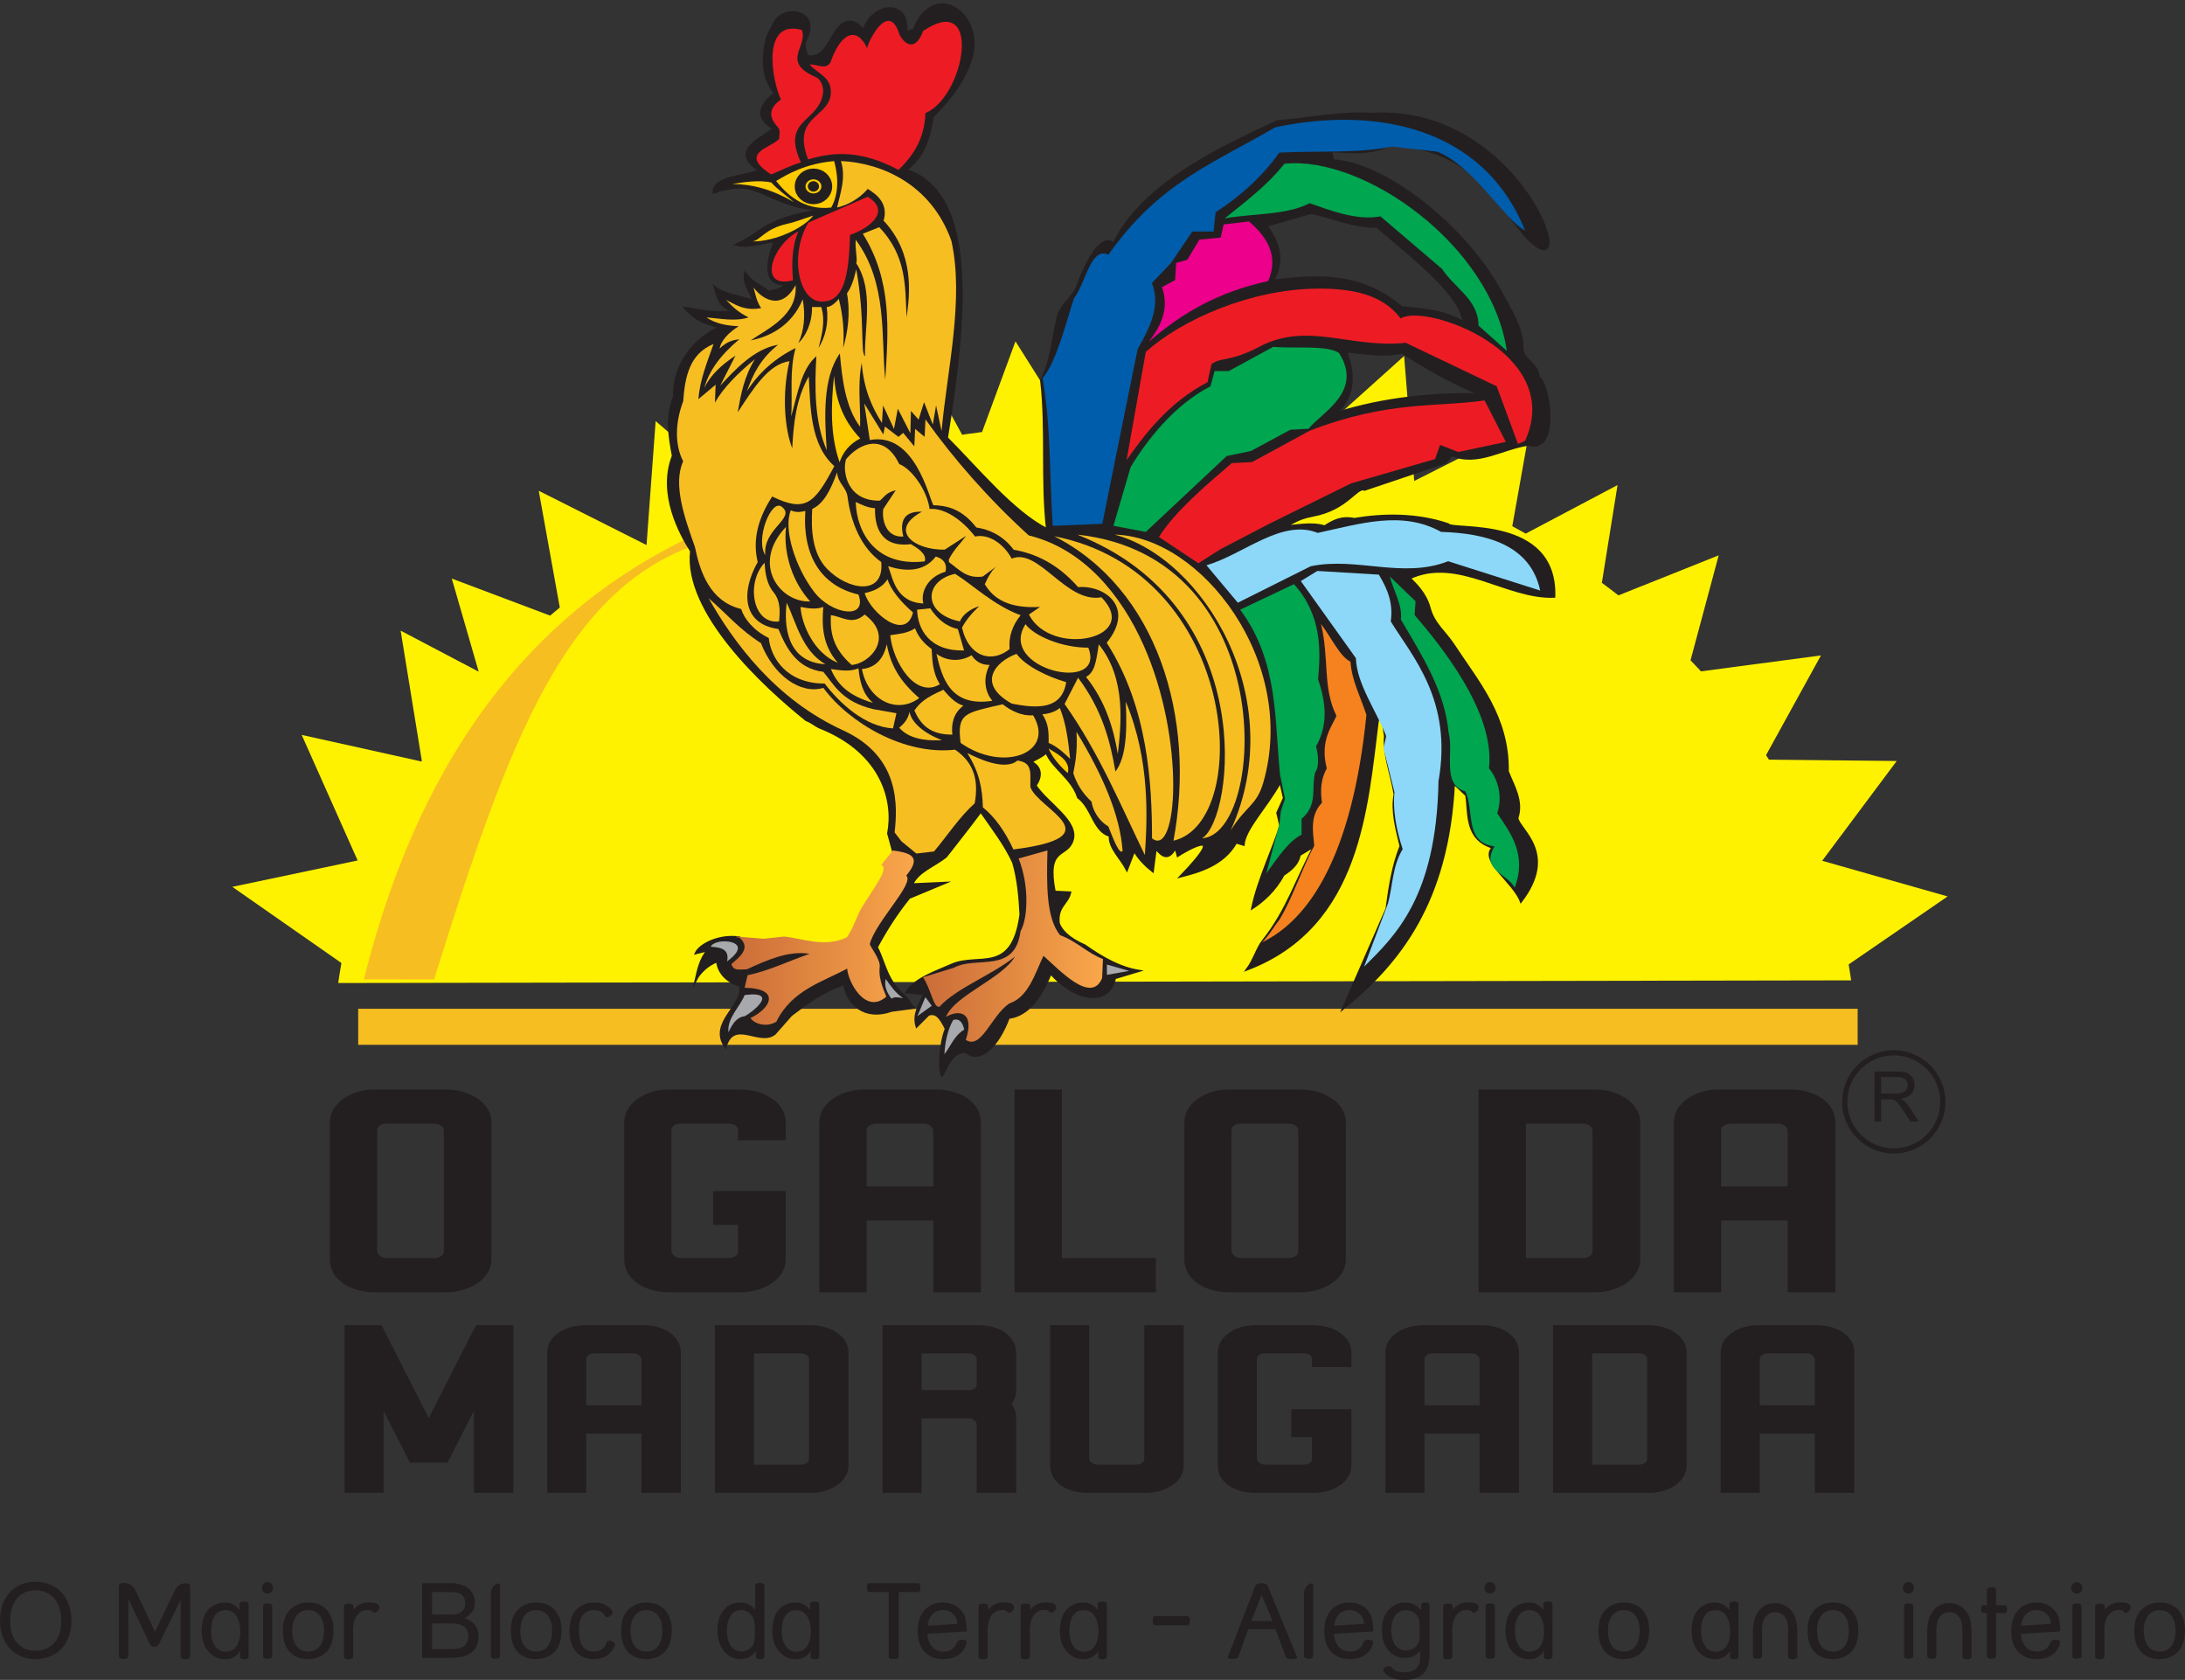 <svg width="160" height="123" viewBox="0 0 160 123" fill="none" xmlns="http://www.w3.org/2000/svg">
<rect x="0" y="0" width="160" height="123" fill="#333333" stroke="none"/>
<path d="M136.03 73.862H26.229V76.501H136.03V73.862Z" fill="#F7BE22"/>
<path fill-rule="evenodd" clip-rule="evenodd" d="M102.818 26.066L95.346 32.782C90.582 31.69 85.551 31.108 80.342 31.108C79.636 31.108 78.935 31.122 78.236 31.143L74.36 24.992L71.912 31.632C65.685 32.41 59.794 34.036 54.419 36.365L48.011 30.829L47.344 39.908L39.45 35.935L40.992 44.484C40.753 44.679 40.517 44.876 40.283 45.075L33.082 42.362L35.053 49.18L29.338 46.176L30.889 55.71L30.86 55.755L22.092 53.809L26.188 63.002L17.012 64.934L25.001 70.51C24.914 70.996 24.836 71.485 24.767 71.976L135.554 71.781C135.499 71.391 135.438 71.001 135.372 70.614L142.618 65.636L133.432 63.025L138.891 55.719L129.534 55.621C129.464 55.511 129.392 55.402 129.321 55.293L133.341 47.991L124.557 49.155C124.306 48.883 124.051 48.613 123.792 48.346L125.854 40.66L118.512 43.594C118.113 43.282 117.708 42.976 117.298 42.674L118.447 35.516L111.722 39.07C111.397 38.887 111.069 38.706 110.739 38.528L112.099 30.895L103.558 35.217L102.818 26.066Z" fill="#FFF200"/>
<path fill-rule="evenodd" clip-rule="evenodd" d="M31.785 71.709C37.672 52.961 42.086 40.497 54.935 38.992L54.942 37.515C41.317 42.288 31.32 52.964 26.645 71.709H31.785Z" fill="#F7BE22"/>
<path fill-rule="evenodd" clip-rule="evenodd" d="M92.227 24.502L85.934 33.248L95.986 34.804L92.227 24.502Z" fill="#FFF200"/>
<path fill-rule="evenodd" clip-rule="evenodd" d="M83.241 23.765L77.955 34.528L88.078 33.559L83.241 23.765Z" fill="#FFF200"/>
<path fill-rule="evenodd" clip-rule="evenodd" d="M66.708 24.998L61.422 34.694L71.545 33.821L66.708 24.998Z" fill="#FFF200"/>
<path fill-rule="evenodd" clip-rule="evenodd" d="M56.514 26.752L54.142 38.542L63.604 33.952L56.514 26.752Z" fill="#FFF200"/>
<path fill-rule="evenodd" clip-rule="evenodd" d="M66.338 12.449C67.515 11.515 68.007 10.422 68.288 8.536C70.126 6.752 71.489 4.504 71.262 2.789C70.93 0.282 68.111 -0.922 66.918 2.192L66.338 2.351C66.649 0.008 63.932 0.089 63.228 2.245C62.536 1.26 61.752 1.522 61.263 2.223C60.633 3.125 60.284 4.386 59.063 4.096C59.019 3.761 58.796 3.306 59.008 2.9C60.126 0.763 57.344 0.267 56.652 1.764C56.467 2.164 56.19 2.53 56.078 3.158C55.859 4.387 55.781 5.608 56.744 6.845C55.74 7.575 55.187 8.583 56.638 9.382C56.086 10.075 53.216 10.954 55.637 12.502C54.42 12.927 52.189 12.981 52.263 14.088C53.272 13.751 54.268 13.572 55.236 13.902C56.622 14.376 58.546 15.631 60.971 15.273C55.979 15.89 55.995 16.953 53.935 17.913C54.799 18.154 55.803 17.742 56.737 17.656C55.909 19.813 56.184 20.862 57.563 20.804C57.228 21.229 56.745 21.269 56.291 21.368C55.72 20.913 55.03 20.696 54.577 20.004C54.419 20.725 54.882 21.299 55.197 22.02C53.941 21.673 52.807 21.454 52.359 21.042C52.55 21.672 52.61 22.448 53.719 22.791C52.536 22.989 51.353 22.759 50.17 22.554C50.706 23.175 51.348 23.663 52.743 23.948C50.348 25.026 49.283 27.23 49.372 29.05C48.768 30.493 49.012 31.936 49.283 33.38C48.193 36.162 49.829 39.112 50.614 40.35C50.108 44.844 55.947 50.236 59.042 52.717C59.424 52.855 59.72 53.138 60.068 53.278C64.667 55.122 65.498 58.703 65.045 61.022L65.387 62.272C66.476 62.433 67.624 62.62 66.36 64.11C67.01 64.666 64.127 67.467 63.69 69.121C63.706 69.299 64.489 70.248 64.418 70.812C64.298 71.778 64.853 72.771 64.901 72.972C63.352 74.341 62.073 71.819 62.037 70.919C60.254 71.891 57.984 72.486 56.849 74.809C56.111 75.26 55.21 74.954 54.958 74.539C56.489 73.801 57.156 72.36 54.526 72.324L54.742 71.405C56.255 71.099 57.768 70.36 59.281 69.838C57.696 69.568 56.002 70.378 54.688 70.972C53.931 71.008 53.715 71.044 53.553 70.594C54.021 70.162 55.084 69.46 54.147 68.649C52.706 68.433 51.265 69.135 50.959 69.784L51.824 69.568C51.265 70.288 51.139 70.955 50.959 71.729C51.211 71.225 51.842 70.612 52.526 70.378C52.598 71.297 53.373 71.945 54.201 72.162C54.51 73.656 51.886 74.881 53.121 76.647C53.733 74.539 55.643 76.593 56.741 75.674L57.93 74.323C59.065 73.459 60.308 72.54 61.821 72.054C62.055 73.512 63.316 74.701 65.279 73.999L66.901 73.783C66.642 73.569 66.555 73.208 66.324 73.015C64.867 71.798 64.822 70.552 64.199 69.352C64.882 68.09 65.603 66.938 66.576 65.731L69.17 64.65L66.792 64.758C67.189 63.803 68.45 63.389 69.278 62.705C70.125 61.606 70.972 60.561 71.818 59.408C72.719 60.705 73.565 61.786 74.196 63.137C74.575 64.433 74.67 65.729 74.74 67.026H74.728C74.109 71.398 71.691 69.793 69.737 70.624C68.614 71.127 67.028 71.63 66.37 72.656L67.705 72.772C67.338 73.507 66.854 74.3 67.125 75.152L67.995 74.281C68.595 74.107 68.847 74.513 69.272 75.326C68.827 76.409 68.731 78.421 68.982 78.75C69.388 78.054 69.679 77.009 70.723 77.009C71.768 77.91 73.103 76.562 73.857 74.513C74.971 74.388 76.034 73.497 76.934 71.263C78.791 73.352 81.228 73.642 81.635 71.611L83.376 71.089C82.061 70.876 80.803 70.199 79.43 69.231C78.158 68.681 77.672 68.05 77.516 67.591C77.4 66.336 78.156 66.201 78.357 65.353L77.222 65.299C76.573 61.948 78.087 62.813 78.519 61.57C79.023 60.165 76.718 58.868 75.817 57.517C76.303 56.833 76.249 56.148 75.493 55.788C75.871 55.553 76.249 55.427 76.628 55.085C77.024 56.184 78.501 56.959 78.951 58.382C79.996 59.156 80.068 60.849 81.275 61.192C81.203 62.074 82.103 62.849 82.518 63.677L83.058 62.272C83.346 62.831 83.905 63.389 84.409 63.785L84.625 62.11C85.112 62.687 85.544 63.047 86.084 62.056L86.246 62.651C86.535 62.452 90.281 60.201 86.463 64.164C87.813 63.821 89.597 63.317 90.515 61.678L91.056 61.84C91.157 60.664 92.734 59.108 93.758 57.247L94.028 58.436L93.541 59.516L93.758 60.435C93.358 61.891 92.127 64.4 91.704 66.487C92.461 66.001 93.379 65.191 93.974 64.056C94.37 63.785 95.037 63.353 95.163 62.597L96.243 61.948C94.938 64.367 94.286 66.614 92.487 68.891C92.03 69.469 91.862 70.241 91.326 70.972C99.648 67.802 100.08 59.012 100.891 52.708L101.215 52.6L101.431 53.896C101.287 55.157 101.9 56.742 102.134 58.166C101.9 59.372 102.26 60.687 102.566 61.948C102.007 63.371 101.774 64.794 101.539 66.541L98.351 73.837C102.458 70.504 106.025 66.037 106.457 57.355L107.376 58.219C107.592 59.552 107.267 61.426 109.321 62.056C108.33 62.993 110.852 64.578 111.375 66.001C114.094 62.452 111.194 60.741 111.104 59.895C111.519 58.652 110.816 57.535 110.402 56.49C110.457 52.462 108.218 49.95 106.421 47.2C105.822 46.285 104.984 45.678 104.681 44.532C104.391 43.436 103.623 42.735 103.215 42.332C106.745 40.675 110.33 43.827 113.806 43.683C113.986 37.725 106.348 38.908 106.025 38.387C103.737 37.613 101.287 37.649 99.162 38.009C98.225 37.811 97.613 38.153 97 38.55C95.937 38.225 94.875 38.55 93.812 38.55C94.753 38.4 94.731 38.008 96.151 37.743C98.662 37.276 99.374 35.58 99.918 35.848L105.862 33.848L106.295 33.308C108.168 34.136 110.042 32.803 111.915 32.551C114.22 33.29 113.446 28.03 112.672 27.634C112.677 26.7 111.523 26.345 111.483 25.58C111.515 24.091 110.659 22.77 109.846 21.286C107.19 16.438 101.332 11.938 97.594 11.746L97.487 11.044C98.927 11.17 100.368 11.296 101.809 10.611C107.666 10.844 109.415 14.518 111.591 17.15C116.202 22.266 111.681 7.657 100.459 8.342C98.207 8.198 95.847 8.702 93.541 8.882C89.705 10.683 83.707 13.349 81.545 17.853C80.789 17.08 79.7 18.757 78.888 20.958C78.578 21.796 77.83 22.173 77.492 23.094C77.078 24.679 77.042 26.319 76.249 27.85C76.663 31.488 76.267 35.073 76.681 38.765C74.124 37.451 71.566 34.298 69.332 32.065C70.712 23.527 71.659 14.124 66.338 12.449ZM107.186 23.609C105.75 22.732 104.167 22.659 102.657 22.513C99.443 19.81 96.155 20.248 93.233 20.54C94.013 19.128 93.696 17.789 92.722 16.523L96.009 15.573C97.616 15.914 99.078 16.62 100.831 16.596C103.694 19.048 106.947 21.56 107.186 23.609ZM98.566 25.727C99.857 25.825 101.294 26.141 102.657 25.8C104.427 26.952 106.169 27.913 108.355 28.868C104.946 28.826 101.439 29.13 97.836 30.256C98.956 29.185 99.345 27.821 98.566 25.727Z" fill="#231F20" stroke="#231F20" stroke-width="0.17" stroke-miterlimit="22.926"/>
<path fill-rule="evenodd" clip-rule="evenodd" d="M74.728 68.187C74.322 71.34 71.478 69.966 69.853 70.857L67.589 71.553C68.196 72.466 68.367 73.883 68.808 73.7C70.007 72.366 72.658 71.379 74.322 70.044C73.335 71.688 69.911 72.869 69.272 74.455C70.22 73.894 71.4 74.088 70.723 76.138C71.871 76.882 72.584 74.354 73.915 73.468C75.328 73.004 75.811 71.205 76.411 69.986C77.553 70.992 79.913 73.565 80.706 71.611L80.765 70.218C79.662 69.812 78.791 68.883 77.63 68.477C76.603 67.228 76.635 64.766 76.702 62.266L74.589 62.858C75.39 64.867 75.262 67.281 74.728 68.187Z" fill="url(#paint0_linear_6661_2015)"/>
<path fill-rule="evenodd" clip-rule="evenodd" d="M65.793 12.441C66.723 11.547 67.708 10.27 67.763 8.283C70.656 7.073 71.996 -0.686 67.599 2.265C66.96 3.979 66.103 3.068 65.848 2.484C65.082 0.059 63.605 2.94 63.496 3.523C62.766 1.955 61.599 2.302 60.815 4.563C60.468 5.165 59.794 4.672 59.283 4.727C60.013 5.493 61.016 5.712 60.815 7.025C60.523 8.666 57.989 8.556 59.174 11.675C61.161 11.068 63.149 11.034 65.793 12.441Z" fill="#ED1C24"/>
<path fill-rule="evenodd" clip-rule="evenodd" d="M58.652 11.891C57.133 8.659 60.073 8.986 60.279 6.701C60.293 6.38 60.11 5.814 59.792 5.676C57.111 4.511 59.184 3.428 58.717 2.196C55.738 1.361 56.515 5.892 57.187 7.288C56.233 7.955 56.324 8.622 56.961 9.306C57.18 9.541 57.05 9.913 57.057 10.161C56.493 10.835 54.009 11.184 56.471 12.772C57.198 12.478 57.86 12.119 58.652 11.891Z" fill="#ED1C24"/>
<path fill-rule="evenodd" clip-rule="evenodd" d="M63.538 14.407L59.197 16.296C57.778 18.644 58.473 22.177 60.239 22.074C61.78 22.055 62.166 20.233 62.241 17.198C63.378 16.831 65.416 15.563 63.538 14.407Z" fill="#ED1C24"/>
<path fill-rule="evenodd" clip-rule="evenodd" d="M58.464 16.944C56.528 17.931 55.439 21.2 58.069 20.524C57.975 19.359 57.966 18.109 58.464 16.944Z" fill="#ED1C24"/>
<path fill-rule="evenodd" clip-rule="evenodd" d="M56.833 13.253C57.685 12.731 59.047 11.967 61.084 11.796C61.442 13.127 61.37 14.296 60.868 15.195C58.745 15.453 57.473 14.051 56.833 13.253Z" fill="#FFCB03"/>
<path d="M59.567 14.559C60.106 14.559 60.543 14.151 60.543 13.647C60.543 13.144 60.106 12.736 59.567 12.736C59.027 12.736 58.59 13.144 58.59 13.647C58.59 14.151 59.027 14.559 59.567 14.559Z" stroke="#231F20" stroke-width="0.79" stroke-miterlimit="22.926"/>
<path fill-rule="evenodd" clip-rule="evenodd" d="M59.566 13.266C59.34 13.266 59.157 13.437 59.157 13.648C59.157 13.858 59.34 14.029 59.566 14.029C59.791 14.029 59.974 13.858 59.974 13.648C59.974 13.437 59.791 13.266 59.566 13.266Z" fill="#231F20"/>
<path fill-rule="evenodd" clip-rule="evenodd" d="M58.124 14.791C57.577 14.314 56.896 13.838 56.483 13.361C55.532 13.154 54.394 13.352 53.631 13.469C55.132 13.499 56.464 13.842 58.124 14.791" fill="#FFCB03"/>
<path fill-rule="evenodd" clip-rule="evenodd" d="M55.084 17.678C55.687 17.607 55.971 16.753 57.675 16.379C58.308 16.24 58.894 15.989 59.55 15.789C58.903 16.647 56.825 17.692 55.084 17.678Z" fill="#FFCB03"/>
<path fill-rule="evenodd" clip-rule="evenodd" d="M61.3 15.194C61.514 14.18 61.968 13.046 61.581 11.792C64.57 11.925 68.199 13.5 69.667 17.636C70.614 21.893 69.36 27.07 68.946 31.566L68.546 29.685L68.306 31.086L67.665 29.444L67.265 30.725L66.704 30.085L66.664 31.726L65.744 29.925L65.464 31.406L64.663 29.685L64.583 30.966C63.809 29.779 63.235 28.391 63.102 26.563C62.782 28.164 63.022 29.685 62.982 31.246C61.901 29.818 61.661 27.71 61.501 25.882C60.22 27.683 60.38 30.566 60.54 32.967C59.633 30.872 59.646 28.337 59.78 26.082C58.685 27.025 58.43 28.725 57.938 30.485C58.045 28.817 57.792 27.15 58.258 25.482C56.803 26.201 55.563 27.269 54.696 28.644C55.122 27.443 55.656 26.295 56.978 25.242C55.283 25.522 53.869 27.003 52.735 28.244L53.855 26.042C52.895 26.669 52.014 27.456 51.574 28.404C51.907 27.177 52.721 26.029 54.136 24.841C53.535 24.908 53.135 25.095 52.695 25.522C52.801 24.895 53.428 24.307 54.096 23.881C53.308 23.867 52.361 23.694 51.734 23.24C52.761 23.32 53.829 23.56 54.816 23.24C54.029 22.853 53.562 22.386 53.175 21.959C53.748 22.239 54.483 22.8 55.737 22.56C55.391 22.053 55.32 21.546 55.176 21.038C55.723 21.826 57.191 22.853 58.258 20.878C58.419 23.08 56.257 24.041 54.976 24.921C56.244 24.681 57.952 23.921 58.779 21.919C58.992 23.067 58.886 24.214 58.459 25.122C58.952 24.681 59.486 23.68 59.459 22.48H60.14C60.454 23.56 60.187 24.481 59.94 25.482C60.42 24.681 60.7 23.72 60.54 22.48C60.834 22.48 61.208 22.16 61.421 21.879C61.728 23.08 61.834 24.281 61.741 25.482C62.074 24.348 62.288 22.933 62.021 21.479C62.328 21.052 62.515 20.505 62.702 19.718C63.361 23.372 62.981 25.859 63.342 26.082C63.282 24.021 64.016 21.285 62.702 19.277C62.81 18.96 62.6 18.255 62.661 17.556C65.023 20.732 64.503 24.708 64.823 27.804C65.056 24.142 65.337 20.567 63.182 17.116L64.383 16.635C66.411 18.757 66.278 20.998 66.385 23.24C66.624 21.559 66.985 18.597 64.703 16.155C65.037 15.021 64.37 14.327 63.542 13.833C62.915 14.567 62.048 15.021 61.3 15.194Z" fill="#F7BE22"/>
<path fill-rule="evenodd" clip-rule="evenodd" d="M57.051 45.501C55.081 45.737 54.626 42.637 55.99 41.205C56.03 42.145 56.226 42.86 56.636 43.352C57.193 44.022 57.108 44.894 57.051 45.501Z" fill="#F7BE22"/>
<path fill-rule="evenodd" clip-rule="evenodd" d="M60.438 48.634C57.557 48.482 57.405 45.703 57.607 44.136C58.315 45.602 58.719 47.623 60.438 48.634Z" fill="#F7BE22"/>
<path fill-rule="evenodd" clip-rule="evenodd" d="M56.041 40.649C55.283 39.47 56.496 36.472 57.254 37.112C58.315 37.937 55.838 38.712 56.041 40.649Z" fill="#F7BE22"/>
<path fill-rule="evenodd" clip-rule="evenodd" d="M59.326 44.035C57.119 44.136 54.963 41.306 57.557 38.577C57.338 40.599 58.079 42.671 59.326 44.035Z" fill="#F7BE22"/>
<path fill-rule="evenodd" clip-rule="evenodd" d="M61.347 48.533C59.629 47.825 58.719 45.804 58.618 44.44C59.174 44.541 59.73 44.642 60.286 44.44C60.185 45.754 60.185 47.169 61.347 48.533" fill="#F7BE22"/>
<path fill-rule="evenodd" clip-rule="evenodd" d="M63.925 51.464C62.139 50.942 61.314 50.117 60.842 48.987C61.516 49.072 62.19 49.207 62.863 48.937C62.963 49.881 63.148 50.79 63.925 51.464Z" fill="#F7BE22"/>
<path fill-rule="evenodd" clip-rule="evenodd" d="M63.116 48.988C63.555 51.28 65.689 52.323 67.311 51.111C65.912 49.898 65.222 48.735 64.935 47.169C64.649 48.491 63.874 48.912 63.116 48.988Z" fill="#F7BE22"/>
<path fill-rule="evenodd" clip-rule="evenodd" d="M68.978 54.193C67.226 54.294 66.334 53.839 65.845 53.283C66.249 52.946 66.502 52.609 66.603 52.121C66.738 52.913 67.681 53.704 68.978 54.193Z" fill="#F7BE22"/>
<path fill-rule="evenodd" clip-rule="evenodd" d="M66.957 52.02C67.361 51.464 67.715 51.11 69.079 50.504C69.466 50.942 69.904 51.481 70.545 51.666C69.82 52.222 69.652 52.963 69.736 53.789C68.099 53.798 67.408 53.041 66.957 52.02Z" fill="#F7BE22"/>
<path fill-rule="evenodd" clip-rule="evenodd" d="M62.358 48.684C60.943 47.421 60.791 46.258 60.842 45.045C61.667 45.13 62.392 45.821 63.318 44.995C65.575 46.68 63.638 48.617 62.358 48.684Z" fill="#F7BE22"/>
<path fill-rule="evenodd" clip-rule="evenodd" d="M57.911 37.364C57.347 38.712 58.223 41.527 59.625 43.347C60.901 45.004 63.543 45.407 62.863 43.53C60.151 42.907 58.753 40.717 58.972 37.415C58.568 37.499 58.264 37.533 57.911 37.364Z" fill="#F7BE22"/>
<path fill-rule="evenodd" clip-rule="evenodd" d="M59.477 37.263C60.336 36.876 60.842 35.831 61.296 34.585C61.356 35.409 61.972 35.652 62.066 36.389C62.296 38.199 63.03 40.089 64.531 41.154C64.766 43.649 62.095 43.243 60.554 41.639C59.5 40.541 59.377 38.856 59.477 37.263Z" fill="#F7BE22"/>
<path fill-rule="evenodd" clip-rule="evenodd" d="M63.318 43.429C63.739 44.861 66.334 47 66.856 44.844C65.979 44.086 65.255 43.227 64.986 42.418C64.531 43.109 63.874 43.294 63.318 43.429Z" fill="#F7BE22"/>
<path fill-rule="evenodd" clip-rule="evenodd" d="M65.188 46.511C65.794 46.41 66.401 46.393 67.007 46.006C67.26 46.663 67.664 47.118 68.22 47.522C68.271 48.28 68.271 49.24 68.826 50.099C67.058 51.177 65.39 48.516 65.188 46.511Z" fill="#F7BE22"/>
<path fill-rule="evenodd" clip-rule="evenodd" d="M70.595 47.623C68.035 47.69 67.192 46.04 67.159 44.641L68.119 44.54C68.591 45.248 69.214 45.854 70.141 46.056L70.595 47.623Z" fill="#F7BE22"/>
<path fill-rule="evenodd" clip-rule="evenodd" d="M65.036 41.458C65.39 42.367 65.592 44.086 67.614 44.187C67.394 43.361 67.934 42.232 69.231 41.862C69.399 41.188 68.961 40.868 68.523 40.75C67.614 41.946 66.199 41.828 65.036 41.458Z" fill="#F7BE22"/>
<path fill-rule="evenodd" clip-rule="evenodd" d="M62.661 36.758C62.728 38.965 64.11 41.525 67.715 41.104C67.901 40.533 67.107 40.091 66.704 39.841C64.413 40.127 64.042 38.443 64.076 37.213C63.453 37.162 63.133 36.96 62.661 36.758Z" fill="#F7BE22"/>
<path fill-rule="evenodd" clip-rule="evenodd" d="M70.292 45.501C67.546 44.945 67.63 42.519 69.938 42.014C71.235 42.822 72.785 44.338 74.739 45.046C74.131 45.786 73.846 46.646 73.931 47.522C72.667 48.566 70.949 48.145 70.444 45.956C70.713 45.433 71.185 44.861 71.707 44.389C71.084 44.557 70.46 45.029 70.292 45.501Z" fill="#F7BE22"/>
<path fill-rule="evenodd" clip-rule="evenodd" d="M68.574 47.876C68.993 49.683 69.609 51.781 72.667 51.312C72.199 50.757 71.904 49.78 72.465 48.684C71.825 48.702 71.387 48.364 71.151 47.977C70.093 48.597 69.09 48.252 68.574 47.876Z" fill="#F7BE22"/>
<path fill-rule="evenodd" clip-rule="evenodd" d="M70.343 54.395C70.056 52.188 70.68 52.205 73.425 51.565C74.014 52.038 74.823 52.442 75.649 52.374C77.317 55.12 73.476 56.602 70.343 54.395Z" fill="#F7BE22"/>
<path fill-rule="evenodd" clip-rule="evenodd" d="M78.075 49.948C76.761 49.56 75.143 48.819 74.436 47.876C72.903 48.432 71.471 50.049 74.082 51.515C76.019 51.902 77.754 51.936 78.075 49.948Z" fill="#F7BE22"/>
<path fill-rule="evenodd" clip-rule="evenodd" d="M75.093 45.703C72.987 49.005 81.039 50.841 79.692 47.421C77.796 47.432 75.739 46.579 75.093 45.703Z" fill="#F7BE22"/>
<path fill-rule="evenodd" clip-rule="evenodd" d="M64.43 36.657C62.038 36.707 61.667 34.534 61.954 33.625C62.947 32.429 64.75 31.687 65.845 33.978C66.738 34.315 67.883 35.865 68.069 37.264C69.18 37.179 70.444 38.055 71.404 39.285C72.398 39.066 73.493 39.807 74.082 40.902C76.07 40.077 78.058 44.203 80.652 43.732C83.634 46.781 76.963 48.162 75.346 44.995L76.154 44.439C73.897 44.566 72.751 43.858 72.111 42.772C72.347 42.25 72.684 41.626 73.122 41.357L71.96 42.216C70.781 42.367 70.309 41.761 69.484 41.154V40.952C69.854 40.228 70.326 39.807 70.747 39.234L69.18 40.245C66.9 40.282 65.041 38.807 67.513 37.465C66.098 37.415 65.895 38.274 66.148 39.285C64.801 39.369 64.565 37.937 64.683 37.264L65.592 35.899C64.885 36.05 64.75 36.404 64.43 36.657Z" fill="#F7BE22"/>
<path fill-rule="evenodd" clip-rule="evenodd" d="M51.892 43.806C53.698 46.987 56.746 51.211 61.783 53.497C65.958 55.436 65.709 59.064 65.511 60.953L66.008 61.599L67.101 62.494L68.394 62.345C69.387 61.168 70.233 59.843 71.375 58.816C71.638 57.321 71.448 55.914 69.934 54.889C66.223 55.32 62.164 52.918 60.292 50.366C58.618 50.863 56.647 49.472 55.719 47.086C54.145 46.092 53.168 44.899 51.892 43.806Z" fill="#F7BE22"/>
<path fill-rule="evenodd" clip-rule="evenodd" d="M70.829 55.138C71.707 56.513 71.939 57.739 71.972 59.114C72.866 59.843 73.562 60.82 74.209 62.195C81.651 61.253 75.991 59.253 75.451 57.623V56.728C75.435 56.132 75.219 55.784 74.507 55.685C73.581 56.48 71.566 55.508 70.829 55.138Z" fill="#F7BE22"/>
<path fill-rule="evenodd" clip-rule="evenodd" d="M61.481 33.849C60.764 31.792 60.861 29.619 61.074 27.504C61.175 29.087 61.635 30.679 62.995 32.103C62.228 32.491 61.724 33.093 61.481 33.849Z" fill="#FFCB03"/>
<path fill-rule="evenodd" clip-rule="evenodd" d="M75.335 39.204C72.463 36.604 69.825 33.597 67.768 30.706L67.71 31.987L67.011 31.404L66.953 32.685L66.138 31.695L65.789 31.987L64.8 31.23L64.683 31.812L63.286 29.542L63.693 32.219C66.992 31.598 68.02 36.449 68.35 36.992C69.34 37.012 70.445 37.264 71.493 38.622C72.405 38.758 73.434 39.185 74.229 40.252C75.801 40.523 77.431 41.261 78.944 42.988C80.923 42.833 83.135 44.482 81.04 47.063C84.066 51.777 84.358 57.423 84.358 61.382C86.204 62.865 86.862 54.249 83.733 47.227C82.094 43.549 79.33 40.181 75.335 39.204Z" fill="#F7BE22"/>
<path fill-rule="evenodd" clip-rule="evenodd" d="M85.929 61.556C87.617 52.495 84.707 43.085 77.198 39.263C90.761 41.92 91.808 60.179 85.929 61.556" fill="#F7BE22"/>
<path fill-rule="evenodd" clip-rule="evenodd" d="M88.025 61.381C92.72 61.071 93.807 40.737 78.886 39.146C92.235 44.404 90.392 59.907 88.025 61.381Z" fill="#F7BE22"/>
<path fill-rule="evenodd" clip-rule="evenodd" d="M90.12 60.799C94.505 51.137 88.063 40.834 81.622 39.146C87.954 39.277 95.044 48.44 92.513 57.277C92.02 58.997 91.257 58.976 90.12 60.799Z" fill="#F7BE22"/>
<path fill-rule="evenodd" clip-rule="evenodd" d="M77.955 51.544C80.479 55.106 82.091 59.026 83.834 62.604C84.008 59.965 84.241 55.697 82.437 51.37C82.574 54.09 82.343 55.607 81.68 56.492C81.292 54.203 80.671 51.913 78.944 49.624L77.955 51.544Z" fill="#F7BE22"/>
<path fill-rule="evenodd" clip-rule="evenodd" d="M79.526 49.566C80.943 51.331 81.544 53.329 81.854 55.211C82.087 53.116 82.495 49.682 80.457 47.179C80.263 48.556 80.128 49.235 79.526 49.566Z" fill="#F7BE22"/>
<path fill-rule="evenodd" clip-rule="evenodd" d="M76.79 54.397C76.79 53.698 76.81 53 76.325 52.301C76.81 52.262 77.295 52.107 77.606 51.836C78.09 53.019 78.226 54.319 78.362 55.561C77.78 54.998 77.314 54.61 76.79 54.397Z" fill="#F7BE22"/>
<path fill-rule="evenodd" clip-rule="evenodd" d="M82.204 62.313C82.025 59.661 80.713 56.699 78.828 53.582C78.925 55.173 78.673 56.123 78.595 56.608C78.808 57.307 79.197 58.006 79.934 58.704C79.992 59.189 80.341 60.023 81.156 60.508C81.555 61.507 81.963 62.581 82.204 62.313Z" fill="#F7BE22"/>
<path fill-rule="evenodd" clip-rule="evenodd" d="M76.79 54.804C77.256 55.127 78.454 55.627 78.187 56.608C77.545 56.033 77.029 55.406 76.79 54.804Z" fill="#FFCB03"/>
<path fill-rule="evenodd" clip-rule="evenodd" d="M53.903 68.621L53.935 68.573L55.916 68.734L57.415 68.573C58.736 68.698 60.378 69.412 62.019 68.627C62.533 67.883 62.749 67.006 63.162 66.351C64.216 64.681 65.075 63.581 64.536 63.327L65.385 62.264L65.388 62.272C66.476 62.432 67.625 62.62 66.36 64.109C67.01 64.666 64.127 67.467 63.69 69.121C63.706 69.299 64.489 70.248 64.418 70.812C64.298 71.778 64.853 72.771 64.901 72.972C63.352 74.341 62.073 71.819 62.037 70.918C60.254 71.891 57.984 72.485 56.849 74.809C56.111 75.26 55.21 74.953 54.958 74.539C56.489 73.8 57.156 72.359 54.526 72.324L54.742 71.405C56.255 71.099 57.768 70.36 59.281 69.838C57.696 69.567 56.003 70.378 54.688 70.972C53.931 71.008 53.715 71.044 53.553 70.594C54.021 70.162 55.084 69.459 54.147 68.649C54.066 68.637 53.984 68.627 53.903 68.621Z" fill="url(#paint1_linear_6661_2015)"/>
<path fill-rule="evenodd" clip-rule="evenodd" d="M53.239 70.394C54.761 69.281 53.782 68.893 52.934 68.927C52.425 68.947 52.032 69.188 52.062 69.323C52.775 69.359 53.436 69.501 53.239 70.394Z" fill="#A7A9AC"/>
<path fill-rule="evenodd" clip-rule="evenodd" d="M108.267 23.839L110.34 25.69C109.204 17.939 99.849 11.373 94.048 11.99C92.888 13.471 91.358 14.656 89.679 15.989C91.753 15.619 94.196 15.767 95.9 14.878C97.257 15.347 99.355 16.186 101.083 15.841L105.6 19.692C106.489 21.074 108.267 21.938 108.267 23.839Z" fill="#00A650"/>
<path fill-rule="evenodd" clip-rule="evenodd" d="M84.125 25.024C86.519 22.95 89.136 21.395 92.863 20.581C93.653 18.754 92.814 17.372 91.456 16.211L89.605 16.433L89.383 17.396L87.828 17.544L86.939 19.025L86.124 19.247L86.05 20.506L85.088 21.025C85.656 22.654 84.964 23.913 84.125 25.024Z" fill="#EC008C"/>
<path fill-rule="evenodd" clip-rule="evenodd" d="M82.496 33.688L83.903 25.764C86.552 23.396 91.557 21.186 96.42 21.133C98.967 21.105 101.252 21.548 102.564 23.32C104.341 22.16 114.635 25.814 111.673 32.281L111.155 32.503L109.599 28.282L102.935 25.098C98.936 25.535 95.763 23.528 92.246 25.372C90.046 26.526 89.48 26.121 88.716 26.653L88.42 27.986C85.631 29.442 83.878 31.713 82.496 33.688" fill="#ED1C24"/>
<path fill-rule="evenodd" clip-rule="evenodd" d="M110.266 32.355L108.711 29.319C105.184 29.833 101.657 29.313 95.9 31.54L91.678 33.836L90.197 33.91C88.272 35.564 86.05 37.44 84.866 39.316L87.754 41.241L89.383 40.204L92.937 38.353L98.936 35.391L105.082 33.613L105.452 32.577L106.785 33.095L110.266 32.355Z" fill="#ED1C24"/>
<path fill-rule="evenodd" clip-rule="evenodd" d="M81.533 38.501L83.903 38.945L89.827 33.391L91.604 33.021L94.492 31.466L95.825 31.392C96.737 30.227 99.872 28.696 98.047 25.838C97.109 25.245 94.838 25.542 93.234 25.394L89.975 27.171H88.938L88.642 28.282C85.952 29.664 83.927 32.306 82.792 34.206L81.533 38.501Z" fill="#00A650"/>
<path fill-rule="evenodd" clip-rule="evenodd" d="M88.346 41.389L90.642 44.129L95.974 41.463C99.331 40.747 102.688 42.401 106.045 41.093C108.291 41.809 110.537 42.525 112.783 43.24C112.068 39.883 108.834 39.044 105.527 38.945C102.662 37.349 99.561 38.361 96.492 39.019C93.851 37.958 91.061 40.599 88.346 41.389Z" fill="#8DD8F8"/>
<path fill-rule="evenodd" clip-rule="evenodd" d="M95.254 42.544L99.287 48.19C99.354 50.095 100.766 51.999 101.505 53.903L101.304 54.777L102.11 58.004C101.976 59.258 102.244 60.782 102.715 62.171C101.953 63.425 101.998 64.815 101.64 66.136L99.892 70.774C102.181 68.505 105.182 65.661 105.336 57.197C106.389 51.282 103.409 48.056 101.841 45.502C102.02 44.224 101.662 43.216 100.967 42.074L96.464 41.805L95.254 42.544Z" fill="#8DD8F8"/>
<path fill-rule="evenodd" clip-rule="evenodd" d="M101.774 42.208L103.656 44.023L103.589 45.031C105.404 47.159 109.504 52.111 109.033 56.256C109.705 57.085 110.042 58.317 109.638 59.549C110.601 60.961 111.834 62.574 110.915 64.994C110.422 63.986 108.384 63.717 109.437 61.969C107.174 61.7 108.003 59.281 107.286 57.936C105.538 57.443 106.479 55.068 106.076 53.634C105.785 50.61 104.216 48.123 102.581 45.367C102.715 44.314 102.043 43.261 101.774 42.208Z" fill="#00A650"/>
<path fill-rule="evenodd" clip-rule="evenodd" d="M100.057 52.34C99.644 51.067 98.984 49.829 98.89 48.45C98.1 48.061 97.452 46.612 96.733 45.692C97.348 48.229 96.838 50.365 97.864 52.411C97.593 53.094 96.615 54.202 97.157 56.264C96.721 57.031 96.674 57.832 96.803 58.775C95.908 59.718 96.143 60.873 96.237 61.922C95.354 63.548 94.647 65.776 93.692 67.332C93.303 67.815 92.949 68.475 92.419 68.994C95.883 67.336 99.029 62.604 100.057 52.34Z" fill="#F5821F"/>
<path fill-rule="evenodd" clip-rule="evenodd" d="M90.81 44.641L94.752 42.772C96.857 45.096 96.689 47.775 96.52 49.746C97.101 51.447 97.263 53.081 96.369 54.648C96.605 55.523 96.537 56.298 96.318 56.517C95.981 57.663 96.554 58.91 95.308 59.954V61.116C94.39 61.575 93.649 62.679 92.73 63.946L93.691 60.308L93.792 59.398L94.095 58.488L93.741 56.77C93.32 52.879 93.657 48.432 90.81 44.641Z" fill="#00A650"/>
<path fill-rule="evenodd" clip-rule="evenodd" d="M35.986 92.23V82.158C35.986 80.784 34.444 79.769 32.651 79.769H27.46C25.541 79.769 24.156 80.896 24.156 82.158V92.23C24.156 93.604 25.541 94.618 27.46 94.618H32.651C34.444 94.618 35.985 93.604 35.985 92.23H35.986ZM32.494 91.644C32.494 91.937 32.148 92.117 31.77 92.117H28.341C27.995 92.117 27.617 91.892 27.617 91.577V82.766C27.617 82.496 27.869 82.271 28.278 82.271H31.77C32.148 82.271 32.494 82.451 32.494 82.744V91.644Z" fill="#231F20"/>
<path fill-rule="evenodd" clip-rule="evenodd" d="M57.536 92.23V87.205H52.219V89.684H54.044V91.644C54.044 91.937 53.729 92.117 53.352 92.117H49.891C49.514 92.117 49.167 91.892 49.167 91.577V82.766C49.167 82.496 49.419 82.271 49.828 82.271H53.352C53.729 82.271 54.044 82.451 54.044 82.744V83.487H57.536V82.158C57.536 80.784 55.994 79.769 54.201 79.769H49.01C47.091 79.769 45.707 80.896 45.707 82.158V92.23C45.707 93.604 47.091 94.618 49.01 94.618H54.201C55.994 94.618 57.536 93.604 57.536 92.23Z" fill="#231F20"/>
<path fill-rule="evenodd" clip-rule="evenodd" d="M71.829 94.618V82.158C71.829 80.784 70.413 79.769 68.494 79.769H63.303C61.541 79.769 60 80.784 60 82.158V94.618H63.46V89.368H68.337V94.618H71.829ZM68.337 86.867H63.46V82.744C63.46 82.451 63.838 82.271 64.216 82.271H67.645C67.991 82.271 68.337 82.496 68.337 82.811V86.867Z" fill="#231F20"/>
<path fill-rule="evenodd" clip-rule="evenodd" d="M84.644 94.618V92.117H77.754V79.769H74.293V94.618H84.644Z" fill="#231F20"/>
<path fill-rule="evenodd" clip-rule="evenodd" d="M98.553 92.23V82.158C98.553 80.784 97.012 79.769 95.218 79.769H90.027C88.108 79.769 86.724 80.896 86.724 82.158V92.23C86.724 93.604 88.108 94.618 90.027 94.618H95.218C97.012 94.618 98.553 93.604 98.553 92.23ZM95.061 91.644C95.061 91.937 94.715 92.117 94.337 92.117H90.908C90.562 92.117 90.184 91.892 90.184 91.577V82.766C90.184 82.496 90.436 82.271 90.845 82.271H94.337C94.715 82.271 95.061 82.451 95.061 82.744V91.644Z" fill="#231F20"/>
<path fill-rule="evenodd" clip-rule="evenodd" d="M120.104 92.23V82.158C120.104 80.784 118.562 79.769 116.769 79.769H108.275V94.618H116.769C118.562 94.618 120.104 93.604 120.104 92.23ZM116.612 91.644C116.612 91.937 116.265 92.117 115.887 92.117H111.735V82.271H115.887C116.265 82.271 116.612 82.451 116.612 82.744V91.644Z" fill="#231F20"/>
<path fill-rule="evenodd" clip-rule="evenodd" d="M134.397 94.618V82.158C134.397 80.784 132.98 79.769 131.062 79.769H125.871C124.109 79.769 122.568 80.784 122.568 82.158V94.618H126.028V89.368H130.905V94.618H134.397ZM130.905 86.867H126.028V82.744C126.028 82.451 126.406 82.271 126.783 82.271H130.212C130.558 82.271 130.905 82.496 130.905 82.811V86.867Z" fill="#231F20"/>
<path fill-rule="evenodd" clip-rule="evenodd" d="M37.587 109.305V97.028H34.856L31.396 103.828L27.936 97.028H25.231V109.305H28.092V103.306L30.018 107.089H32.775L34.7 103.306V109.305H37.587Z" fill="#231F20"/>
<path fill-rule="evenodd" clip-rule="evenodd" d="M49.853 109.305V99.002C49.853 97.866 48.683 97.028 47.096 97.028H42.804C41.347 97.028 40.072 97.866 40.072 99.002V109.305H42.934V104.964H46.966V109.305H49.853ZM46.966 102.896H42.934V99.487C42.934 99.245 43.246 99.096 43.558 99.096H46.394C46.68 99.096 46.966 99.282 46.966 99.543V102.896Z" fill="#231F20"/>
<path fill-rule="evenodd" clip-rule="evenodd" d="M62.129 107.331V99.002C62.129 97.866 60.854 97.028 59.371 97.028H52.348V109.305H59.371C60.854 109.305 62.129 108.467 62.129 107.331ZM59.242 106.846C59.242 107.089 58.955 107.238 58.643 107.238H55.209V99.096H58.643C58.955 99.096 59.242 99.245 59.242 99.487V106.846Z" fill="#231F20"/>
<path fill-rule="evenodd" clip-rule="evenodd" d="M74.404 109.305V103.753C74.404 103.381 74.274 103.083 74.092 102.803C74.274 102.505 74.404 102.207 74.404 101.872V99.002C74.404 97.866 73.234 97.028 71.647 97.028H64.623V109.305H67.484V103.847H70.945C71.256 103.847 71.517 104.052 71.517 104.313V109.305H74.404ZM71.517 101.368C71.517 101.592 71.308 101.779 70.97 101.779H67.484V99.096H70.945C71.256 99.096 71.517 99.282 71.517 99.543V101.368Z" fill="#231F20"/>
<path fill-rule="evenodd" clip-rule="evenodd" d="M86.68 107.331V97.028H83.792V106.846C83.792 107.089 83.506 107.238 83.194 107.238H80.359C80.073 107.238 79.76 107.051 79.76 106.79V97.028H76.899V107.331C76.899 108.467 78.043 109.305 79.63 109.305H83.922C85.405 109.305 86.68 108.467 86.68 107.331Z" fill="#231F20"/>
<path fill-rule="evenodd" clip-rule="evenodd" d="M98.955 107.331V103.176H94.559V105.225H96.068V106.846C96.068 107.089 95.808 107.238 95.495 107.238H92.634C92.322 107.238 92.036 107.051 92.036 106.79V99.506C92.036 99.282 92.243 99.096 92.582 99.096H95.495C95.808 99.096 96.068 99.245 96.068 99.487V100.102H98.955V99.002C98.955 97.866 97.681 97.028 96.198 97.028H91.905C90.319 97.028 89.174 97.959 89.174 99.002V107.331C89.174 108.467 90.319 109.305 91.905 109.305H96.198C97.681 109.305 98.955 108.467 98.955 107.331Z" fill="#231F20"/>
<path fill-rule="evenodd" clip-rule="evenodd" d="M111.231 109.305V99.002C111.231 97.866 110.06 97.028 108.473 97.028H104.181C102.725 97.028 101.449 97.866 101.449 99.002V109.305H104.311V104.964H108.343V109.305H111.231H111.231ZM108.344 102.896H104.311V99.487C104.311 99.245 104.624 99.096 104.936 99.096H107.771C108.058 99.096 108.344 99.282 108.344 99.543V102.896Z" fill="#231F20"/>
<path fill-rule="evenodd" clip-rule="evenodd" d="M123.506 107.331V99.002C123.506 97.866 122.232 97.028 120.749 97.028H113.725V109.305H120.749C122.232 109.305 123.506 108.467 123.506 107.331ZM120.619 106.846C120.619 107.089 120.333 107.238 120.02 107.238H116.586V99.096H120.02C120.333 99.096 120.619 99.245 120.619 99.487V106.846Z" fill="#231F20"/>
<path fill-rule="evenodd" clip-rule="evenodd" d="M135.782 109.305V99.002C135.782 97.866 134.611 97.028 133.024 97.028H128.732C127.275 97.028 126 97.866 126 99.002V109.305H128.862V104.964H132.895V109.305H135.782ZM132.895 102.896H128.862V99.487C128.862 99.245 129.174 99.096 129.486 99.096H132.322C132.608 99.096 132.895 99.282 132.895 99.543V102.896Z" fill="#231F20"/>
<path fill-rule="evenodd" clip-rule="evenodd" d="M54.525 72.856C54.217 73.682 53.209 74.565 53.346 75.587C53.668 74.837 54.06 74.445 54.525 74.409C54.953 74.213 57.201 72.517 54.525 72.856Z" fill="#A7A9AC"/>
<path fill-rule="evenodd" clip-rule="evenodd" d="M65.285 73.124C64.926 72.673 64.739 72.179 64.86 71.678C65.203 72.169 65.558 72.694 66.127 73.084C65.79 73.029 65.509 72.952 65.285 73.124Z" fill="#A7A9AC"/>
<path fill-rule="evenodd" clip-rule="evenodd" d="M69.157 77.183C69.195 76.352 69.388 75.403 69.795 74.687C70.124 74.571 70.453 74.687 70.607 75.384C69.833 75.868 69.64 76.583 69.157 77.183Z" fill="#A7A9AC"/>
<path fill-rule="evenodd" clip-rule="evenodd" d="M81.055 71.379L82.68 71.088L81.055 70.624V71.379Z" fill="#A7A9AC"/>
<path fill-rule="evenodd" clip-rule="evenodd" d="M68.228 73.642L67.183 74.397L67.763 73.004L68.228 73.642Z" fill="#A7A9AC"/>
<path fill-rule="evenodd" clip-rule="evenodd" d="M138.675 76.897C140.763 76.897 142.457 78.59 142.457 80.679C142.457 82.767 140.763 84.46 138.675 84.46C136.587 84.46 134.894 82.767 134.894 80.679C134.894 78.59 136.588 76.897 138.675 76.897ZM138.675 77.276C140.555 77.276 142.078 78.799 142.078 80.679C142.078 82.558 140.555 84.082 138.675 84.082C136.796 84.082 135.272 82.558 135.272 80.679C135.272 78.799 136.796 77.275 138.675 77.275" fill="#231F20"/>
<path d="M137.263 82.119V78.451H138.889C139.216 78.451 139.464 78.484 139.635 78.551C139.805 78.616 139.941 78.732 140.042 78.899C140.144 79.066 140.195 79.25 140.195 79.452C140.195 79.712 140.111 79.931 139.942 80.11C139.774 80.288 139.514 80.402 139.162 80.45C139.29 80.512 139.388 80.573 139.454 80.633C139.596 80.763 139.73 80.925 139.857 81.121L140.495 82.119H139.885L139.399 81.356C139.258 81.135 139.141 80.967 139.049 80.85C138.957 80.734 138.875 80.652 138.801 80.605C138.73 80.558 138.656 80.526 138.581 80.508C138.526 80.496 138.436 80.49 138.311 80.49H137.748V82.119H137.263ZM137.748 80.07H138.791C139.013 80.07 139.187 80.047 139.312 80.002C139.437 79.956 139.532 79.882 139.597 79.782C139.662 79.68 139.695 79.57 139.695 79.452C139.695 79.278 139.631 79.136 139.504 79.024C139.379 78.912 139.181 78.856 138.909 78.856H137.748V80.07Z" fill="#231F20"/>
<path fill-rule="evenodd" clip-rule="evenodd" d="M52.251 25.185C50.495 25.907 50.16 27.575 50.027 29.38C49.471 30.845 49.37 32.513 50.027 33.776C49.252 35.461 50.145 37.954 50.886 40.043C51.257 41.862 51.981 44.035 54.272 44.591C54.491 45.299 55.165 46.158 56.294 46.713C56.445 48.179 57.608 50.049 60.387 50.049C61.499 51.498 63.318 53.199 65.39 53.334L65.643 52.222L63.925 51.919C61.607 51.35 61.084 50.129 60.286 49.19C58.382 48.954 57.591 47.505 57.001 46.057C54.323 45.686 54.272 43.294 55.485 41.154C55.081 39.504 55.536 37.904 56.546 36.354C58.972 37.533 59.629 36.893 61.094 34.13C59.309 32.547 59.343 29.75 59.224 27.56C58.264 29.262 58.113 31.064 58.012 32.816C57.489 31.502 57.22 28.976 57.81 26.448C56.262 26.655 55.154 28.469 54.02 30.188C54.247 28.899 54.482 27.585 55.283 26.297C54.053 27.308 52.975 28.369 52.352 29.481L52.402 28.167L51.139 29.228C51.257 27.779 51.779 26.533 52.251 25.185Z" fill="#F7BE22"/>
<path fill-rule="evenodd" clip-rule="evenodd" d="M111.673 16.878C108.612 9.25 100.663 7.769 93.382 9.324C88.79 11.99 84.866 13.397 81.163 18.655C79.879 18.013 79.484 20.778 78.645 21.839C78.028 23.717 77.362 26.483 76.349 27.689C76.966 31.293 76.843 34.897 77.09 38.501L80.718 38.353C81.582 34.008 82.447 29.812 83.311 25.542C84.251 23.937 84.993 22.333 84.347 20.728L85.754 19.247L87.309 16.951H88.865L89.012 15.545C90.567 14.532 92.271 13.15 93.678 11.175C96.418 11.027 99.454 11.25 101.898 10.731L105.23 11.101C107.896 12.132 110.117 16.044 111.673 16.878Z" fill="#005DAC"/>
<path d="M5.232 118.662C5.232 119.189 5.13 119.664 4.927 120.087C4.702 120.556 4.375 120.908 3.944 121.143C3.534 121.37 3.092 121.484 2.616 121.484C2.111 121.484 1.659 121.364 1.257 121.126C0.844 120.881 0.53 120.537 0.313 120.091C0.104 119.663 0 119.208 0 118.725C0 117.869 0.219 117.18 0.657 116.658C1.125 116.101 1.778 115.822 2.619 115.822C3.12 115.822 3.569 115.938 3.967 116.168C4.377 116.405 4.691 116.743 4.907 117.183C5.124 117.621 5.232 118.115 5.232 118.662ZM4.486 118.658C4.486 117.736 4.191 117.088 3.602 116.718C3.312 116.535 2.986 116.445 2.623 116.445C1.977 116.445 1.492 116.674 1.168 117.132C0.887 117.528 0.746 118.063 0.746 118.737C0.746 119.348 0.9 119.848 1.209 120.234C1.548 120.654 2.015 120.865 2.613 120.865C3.232 120.865 3.708 120.645 4.041 120.207C4.338 119.815 4.486 119.297 4.486 118.658ZM13.927 121.241C13.927 121.406 13.809 121.488 13.573 121.488C13.344 121.488 13.229 121.406 13.229 121.241V117.147L11.628 120.391C11.539 120.522 11.429 120.588 11.299 120.588C11.171 120.588 11.062 120.522 10.974 120.391L9.403 117.068V121.241C9.403 121.393 9.285 121.47 9.049 121.47C8.82 121.47 8.705 121.393 8.705 121.241V116.143C8.705 115.986 8.825 115.907 9.063 115.907C9.426 115.907 9.696 116.055 9.873 116.352L11.351 119.477L12.822 116.416C12.976 116.092 13.229 115.93 13.579 115.93C13.811 115.93 13.927 116.002 13.927 116.143V121.241ZM18.204 121.316C18.204 121.43 18.092 121.488 17.868 121.488C17.677 121.488 17.581 121.43 17.581 121.316V120.89C17.33 121.289 16.961 121.488 16.473 121.488C16.144 121.488 15.85 121.398 15.59 121.219C15.33 121.039 15.129 120.797 14.987 120.492C14.841 120.176 14.767 119.817 14.767 119.416C14.767 118.546 15.03 117.939 15.558 117.595C15.822 117.423 16.117 117.337 16.444 117.337C16.909 117.337 17.273 117.519 17.537 117.882V117.449C17.537 117.325 17.645 117.263 17.861 117.263C18.09 117.263 18.204 117.325 18.204 117.449V121.316ZM17.593 119.472C17.593 119.045 17.519 118.695 17.372 118.421C17.184 118.069 16.895 117.894 16.506 117.894C16.128 117.894 15.85 118.062 15.67 118.398C15.529 118.663 15.458 119.002 15.458 119.416C15.458 119.815 15.537 120.152 15.693 120.43C15.884 120.766 16.166 120.935 16.537 120.935C16.902 120.935 17.179 120.775 17.365 120.456C17.516 120.194 17.593 119.866 17.593 119.472ZM19.993 116.257C19.993 116.372 19.953 116.471 19.873 116.552C19.794 116.635 19.696 116.676 19.583 116.676C19.468 116.676 19.372 116.635 19.292 116.552C19.215 116.471 19.175 116.372 19.175 116.257C19.175 116.143 19.215 116.046 19.292 115.965C19.372 115.884 19.468 115.843 19.583 115.843C19.696 115.843 19.794 115.884 19.873 115.965C19.953 116.046 19.993 116.143 19.993 116.257ZM19.937 121.279C19.924 121.396 19.804 121.455 19.575 121.455C19.369 121.455 19.266 121.396 19.266 121.279V117.613C19.266 117.472 19.375 117.4 19.594 117.4C19.822 117.4 19.937 117.472 19.937 117.613V121.279ZM24.423 119.352C24.423 120.279 24.125 120.907 23.527 121.238C23.233 121.4 22.913 121.48 22.568 121.48C21.954 121.48 21.484 121.284 21.16 120.89C20.86 120.527 20.709 120.032 20.709 119.408C20.709 118.674 20.913 118.131 21.321 117.778C21.662 117.483 22.077 117.337 22.568 117.337C23.16 117.337 23.622 117.526 23.953 117.907C24.266 118.271 24.423 118.752 24.423 119.352ZM23.732 119.385C23.732 118.97 23.644 118.63 23.467 118.364C23.264 118.05 22.964 117.894 22.568 117.894C22.165 117.894 21.861 118.053 21.657 118.371C21.485 118.637 21.399 118.983 21.399 119.408C21.399 119.837 21.485 120.183 21.657 120.449C21.861 120.768 22.165 120.927 22.568 120.927C22.973 120.927 23.278 120.764 23.479 120.438C23.648 120.168 23.732 119.816 23.732 119.385ZM27.657 117.456C27.74 117.528 27.781 117.609 27.781 117.698C27.781 117.791 27.743 117.878 27.665 117.958C27.589 118.04 27.503 118.079 27.412 118.079C27.375 118.079 27.344 118.069 27.323 118.046C27.253 117.937 27.117 117.882 26.915 117.882C26.552 117.882 26.273 118.048 26.076 118.379C25.926 118.63 25.851 118.958 25.851 119.364C25.851 119.387 25.852 119.42 25.855 119.464C25.857 119.509 25.859 119.543 25.859 119.565V121.316C25.847 121.433 25.726 121.491 25.497 121.491C25.29 121.491 25.188 121.433 25.188 121.316V117.609C25.188 117.481 25.312 117.416 25.563 117.416C25.781 117.416 25.889 117.483 25.889 117.617V117.863C26.173 117.508 26.535 117.329 26.975 117.329C27.334 117.329 27.561 117.371 27.657 117.456ZM35.044 119.805C35.044 120.34 34.857 120.747 34.481 121.029C34.16 121.269 33.666 121.391 33 121.391H30.913V115.919H32.965C33.754 115.919 34.288 116.144 34.567 116.594C34.708 116.823 34.78 117.064 34.78 117.319C34.78 117.839 34.525 118.226 34.015 118.48C34.335 118.574 34.586 118.734 34.764 118.961C34.952 119.194 35.044 119.476 35.044 119.805ZM34.066 117.404C34.066 117.002 33.898 116.747 33.563 116.64C33.406 116.59 33.128 116.565 32.73 116.565H31.636V118.218H32.82C33.141 118.218 33.37 118.197 33.511 118.155C33.881 118.043 34.066 117.793 34.066 117.404ZM34.294 119.805C34.294 119.366 34.098 119.083 33.704 118.954C33.523 118.894 33.256 118.864 32.901 118.864H31.636V120.745H32.998C33.23 120.745 33.395 120.736 33.491 120.718C34.026 120.621 34.294 120.317 34.294 119.805ZM36.614 121.205C36.614 121.374 36.507 121.458 36.293 121.458C36.06 121.458 35.943 121.374 35.943 121.205V116.628C35.943 116.495 36 116.348 36.114 116.191C36.233 116.022 36.358 115.938 36.487 115.938C36.572 115.938 36.614 116.007 36.614 116.143V121.205ZM41.119 119.352C41.119 120.279 40.821 120.907 40.224 121.238C39.929 121.4 39.609 121.48 39.264 121.48C38.65 121.48 38.18 121.284 37.856 120.89C37.556 120.527 37.405 120.032 37.405 119.408C37.405 118.674 37.609 118.131 38.017 117.778C38.358 117.483 38.773 117.337 39.264 117.337C39.856 117.337 40.318 117.526 40.649 117.907C40.962 118.271 41.119 118.752 41.119 119.352ZM40.428 119.385C40.428 118.97 40.34 118.63 40.163 118.364C39.96 118.05 39.66 117.894 39.264 117.894C38.861 117.894 38.557 118.053 38.353 118.371C38.181 118.637 38.096 118.983 38.096 119.408C38.096 119.837 38.181 120.183 38.353 120.449C38.557 120.768 38.861 120.927 39.264 120.927C39.669 120.927 39.974 120.764 40.175 120.438C40.344 120.168 40.428 119.816 40.428 119.385ZM45 120.551C44.708 121.17 44.21 121.48 43.503 121.48C42.908 121.48 42.453 121.281 42.137 120.882C41.845 120.519 41.7 120.032 41.7 119.424C41.7 118.51 41.988 117.895 42.563 117.575C42.85 117.416 43.165 117.337 43.507 117.337C44.141 117.337 44.597 117.564 44.876 118.016C44.881 118.026 44.884 118.038 44.884 118.05C44.884 118.132 44.833 118.213 44.728 118.292C44.625 118.372 44.532 118.412 44.447 118.412C44.39 118.412 44.346 118.389 44.317 118.341C44.165 118.04 43.904 117.89 43.532 117.89C42.772 117.89 42.391 118.394 42.391 119.404C42.391 120.42 42.758 120.927 43.495 120.927C43.97 120.927 44.28 120.699 44.425 120.244C44.477 120.16 44.55 120.118 44.645 120.118C44.734 120.118 44.822 120.151 44.91 120.217C44.997 120.282 45.041 120.359 45.041 120.447C45.041 120.486 45.026 120.52 45 120.551ZM49.193 119.352C49.193 120.279 48.895 120.907 48.297 121.238C48.003 121.4 47.683 121.48 47.338 121.48C46.724 121.48 46.253 121.284 45.93 120.89C45.629 120.527 45.479 120.032 45.479 119.408C45.479 118.674 45.683 118.131 46.09 117.778C46.432 117.483 46.847 117.337 47.338 117.337C47.93 117.337 48.391 117.526 48.722 117.907C49.036 118.271 49.193 118.752 49.193 119.352ZM48.502 119.385C48.502 118.97 48.414 118.63 48.237 118.364C48.033 118.05 47.734 117.894 47.338 117.894C46.935 117.894 46.631 118.053 46.427 118.371C46.255 118.637 46.169 118.983 46.169 119.408C46.169 119.837 46.255 120.183 46.427 120.449C46.631 120.768 46.935 120.927 47.338 120.927C47.742 120.927 48.047 120.764 48.248 120.438C48.418 120.168 48.502 119.816 48.502 119.385ZM55.973 121.316C55.973 121.423 55.872 121.476 55.671 121.476C55.472 121.476 55.365 121.423 55.35 121.316V120.894C55.084 121.282 54.717 121.476 54.249 121.476C53.694 121.476 53.259 121.252 52.946 120.805C52.672 120.412 52.536 119.926 52.536 119.347C52.536 118.778 52.669 118.311 52.938 117.948C53.238 117.541 53.663 117.337 54.215 117.337C54.656 117.337 55.017 117.515 55.302 117.87V116.105C55.302 115.971 55.41 115.903 55.627 115.903C55.857 115.903 55.973 115.971 55.973 116.105V121.316ZM55.282 119.376C55.282 118.905 55.226 118.574 55.114 118.385C54.918 118.055 54.638 117.89 54.275 117.89C53.904 117.89 53.626 118.059 53.443 118.397C53.296 118.664 53.222 119.001 53.222 119.403C53.222 119.801 53.301 120.137 53.458 120.412C53.652 120.752 53.934 120.923 54.305 120.923C54.666 120.923 54.951 120.75 55.163 120.405C55.243 120.276 55.282 119.933 55.282 119.376ZM59.987 121.316C59.987 121.43 59.875 121.488 59.651 121.488C59.46 121.488 59.364 121.43 59.364 121.316V120.89C59.113 121.289 58.744 121.488 58.256 121.488C57.927 121.488 57.633 121.398 57.373 121.219C57.113 121.039 56.912 120.797 56.77 120.492C56.624 120.176 56.55 119.817 56.55 119.416C56.55 118.546 56.814 117.939 57.341 117.595C57.605 117.423 57.901 117.337 58.227 117.337C58.692 117.337 59.056 117.519 59.32 117.882V117.449C59.32 117.325 59.428 117.263 59.645 117.263C59.873 117.263 59.987 117.325 59.987 117.449V121.316ZM59.376 119.472C59.376 119.045 59.302 118.695 59.155 118.421C58.967 118.069 58.677 117.894 58.289 117.894C57.911 117.894 57.633 118.062 57.453 118.398C57.312 118.663 57.24 119.002 57.24 119.416C57.24 119.815 57.319 120.152 57.476 120.43C57.667 120.766 57.949 120.935 58.32 120.935C58.685 120.935 58.962 120.775 59.148 120.456C59.299 120.194 59.376 119.866 59.376 119.472ZM67.396 116.277C67.396 116.469 67.345 116.565 67.243 116.565H65.806V121.316C65.806 121.42 65.682 121.472 65.436 121.472C65.201 121.472 65.082 121.42 65.082 121.316V116.565H63.653C63.536 116.565 63.477 116.459 63.477 116.247C63.477 116.028 63.536 115.919 63.653 115.919H67.243C67.345 115.919 67.396 116.038 67.396 116.277ZM70.792 119.342C70.792 119.355 70.791 119.373 70.787 119.398C70.784 119.424 70.782 119.441 70.782 119.454L67.908 119.626C67.931 120.003 68.038 120.308 68.229 120.54C68.44 120.798 68.728 120.927 69.095 120.927C69.587 120.927 69.917 120.695 70.084 120.23C70.146 120.118 70.264 120.062 70.438 120.062C70.67 120.062 70.786 120.131 70.786 120.267C70.786 120.282 70.784 120.299 70.778 120.315C70.674 120.701 70.465 120.994 70.15 121.196C69.86 121.385 69.507 121.48 69.09 121.48C68.481 121.48 68.01 121.29 67.676 120.909C67.36 120.55 67.202 120.062 67.202 119.441C67.202 118.825 67.354 118.328 67.657 117.952C67.986 117.542 68.451 117.337 69.053 117.337C69.583 117.337 70.017 117.517 70.353 117.878C70.51 118.048 70.62 118.238 70.684 118.449C70.727 118.592 70.763 118.889 70.792 119.342ZM70.11 118.897C70.085 118.629 70.013 118.422 69.893 118.278C69.679 118.02 69.402 117.89 69.061 117.89C68.732 117.89 68.466 117.999 68.262 118.218C68.066 118.425 67.956 118.695 67.933 119.027L70.11 118.897ZM74.125 117.456C74.208 117.528 74.249 117.609 74.249 117.698C74.249 117.791 74.211 117.878 74.133 117.958C74.056 118.04 73.971 118.079 73.879 118.079C73.842 118.079 73.812 118.069 73.79 118.046C73.72 117.937 73.585 117.882 73.383 117.882C73.019 117.882 72.74 118.048 72.543 118.379C72.394 118.63 72.319 118.958 72.319 119.364C72.319 119.387 72.32 119.42 72.323 119.464C72.325 119.509 72.326 119.543 72.326 119.565V121.316C72.315 121.433 72.194 121.491 71.965 121.491C71.758 121.491 71.655 121.433 71.655 121.316V117.609C71.655 117.481 71.779 117.416 72.031 117.416C72.249 117.416 72.357 117.483 72.357 117.617V117.863C72.641 117.508 73.003 117.329 73.442 117.329C73.802 117.329 74.028 117.371 74.125 117.456ZM77.212 117.456C77.295 117.528 77.336 117.609 77.336 117.698C77.336 117.791 77.297 117.878 77.22 117.958C77.143 118.04 77.058 118.079 76.966 118.079C76.929 118.079 76.899 118.069 76.877 118.046C76.807 117.937 76.672 117.882 76.469 117.882C76.106 117.882 75.827 118.048 75.63 118.379C75.481 118.63 75.406 118.958 75.406 119.364C75.406 119.387 75.407 119.42 75.409 119.464C75.412 119.509 75.413 119.543 75.413 119.565V121.316C75.402 121.433 75.281 121.491 75.051 121.491C74.845 121.491 74.742 121.433 74.742 121.316V117.609C74.742 117.481 74.867 117.416 75.118 117.416C75.335 117.416 75.444 117.483 75.444 117.617V117.863C75.728 117.508 76.09 117.329 76.529 117.329C76.889 117.329 77.115 117.371 77.212 117.456ZM81.047 121.316C81.047 121.43 80.935 121.488 80.711 121.488C80.52 121.488 80.424 121.43 80.424 121.316V120.89C80.173 121.289 79.803 121.488 79.316 121.488C78.987 121.488 78.693 121.398 78.433 121.219C78.173 121.039 77.972 120.797 77.83 120.492C77.684 120.176 77.61 119.817 77.61 119.416C77.61 118.546 77.873 117.939 78.401 117.595C78.665 117.423 78.96 117.337 79.286 117.337C79.751 117.337 80.116 117.519 80.379 117.882V117.449C80.379 117.325 80.488 117.263 80.704 117.263C80.932 117.263 81.047 117.325 81.047 117.449V121.316ZM80.436 119.472C80.436 119.045 80.362 118.695 80.215 118.421C80.027 118.069 79.737 117.894 79.349 117.894C78.97 117.894 78.693 118.062 78.513 118.398C78.372 118.663 78.3 119.002 78.3 119.416C78.3 119.815 78.379 120.152 78.536 120.43C78.727 120.766 79.008 120.935 79.379 120.935C79.745 120.935 80.022 120.775 80.207 120.456C80.359 120.194 80.436 119.866 80.436 119.472ZM86.914 119.002H84.589C84.469 119.002 84.409 118.896 84.409 118.685C84.409 118.447 84.469 118.327 84.589 118.327H86.914C87.061 118.327 87.134 118.443 87.134 118.673C87.134 118.892 87.061 119.002 86.914 119.002ZM94.98 121.331C95.003 121.383 94.948 121.424 94.817 121.455C94.726 121.473 94.645 121.484 94.569 121.484C94.35 121.484 94.213 121.433 94.155 121.331L93.394 119.286H91.404L90.681 121.309C90.643 121.411 90.499 121.462 90.248 121.462C89.998 121.462 89.886 121.411 89.912 121.309L91.912 116.143C91.984 115.997 92.138 115.922 92.372 115.922C92.625 115.922 92.782 115.997 92.842 116.143L94.98 121.331ZM93.19 118.696L92.377 116.774L91.633 118.696H93.19ZM96.157 121.205C96.157 121.374 96.05 121.458 95.836 121.458C95.603 121.458 95.485 121.374 95.485 121.205V116.628C95.485 116.495 95.543 116.348 95.657 116.191C95.776 116.022 95.901 115.938 96.03 115.938C96.115 115.938 96.157 116.007 96.157 116.143V121.205ZM100.564 119.342C100.564 119.355 100.562 119.373 100.559 119.398C100.555 119.424 100.554 119.441 100.554 119.454L97.68 119.626C97.702 120.003 97.809 120.308 98.001 120.54C98.212 120.798 98.5 120.927 98.867 120.927C99.359 120.927 99.689 120.695 99.856 120.23C99.918 120.118 100.035 120.062 100.21 120.062C100.441 120.062 100.557 120.131 100.557 120.267C100.557 120.282 100.555 120.299 100.55 120.315C100.445 120.701 100.236 120.994 99.922 121.196C99.631 121.385 99.278 121.48 98.862 121.48C98.253 121.48 97.781 121.29 97.448 120.909C97.131 120.55 96.974 120.062 96.974 119.441C96.974 118.825 97.125 118.328 97.428 117.952C97.757 117.542 98.222 117.337 98.825 117.337C99.355 117.337 99.788 117.517 100.124 117.878C100.281 118.048 100.392 118.238 100.456 118.449C100.499 118.592 100.534 118.889 100.564 119.342ZM99.881 118.897C99.857 118.629 99.784 118.422 99.664 118.278C99.45 118.02 99.174 117.89 98.833 117.89C98.504 117.89 98.237 117.999 98.034 118.218C97.837 118.425 97.728 118.695 97.705 119.027L99.881 118.897ZM104.685 120.854C104.685 121.347 104.648 121.713 104.573 121.951C104.354 122.651 103.769 123 102.819 123C102.056 123 101.556 122.79 101.323 122.369C101.305 122.344 101.296 122.317 101.296 122.286C101.296 122.205 101.344 122.134 101.438 122.074C101.521 122.021 101.605 121.996 101.693 121.996C101.784 121.996 101.855 122.025 101.905 122.085C101.995 122.19 102.046 122.247 102.058 122.257C102.225 122.381 102.477 122.443 102.815 122.443C103.449 122.443 103.829 122.206 103.954 121.733C103.989 121.602 104.005 121.314 104.002 120.872C103.709 121.218 103.343 121.391 102.906 121.391C102.358 121.391 101.928 121.188 101.617 120.782C101.333 120.416 101.192 119.951 101.192 119.387C101.192 118.552 101.46 117.956 101.995 117.598C102.253 117.423 102.558 117.337 102.909 117.337C103.377 117.337 103.763 117.526 104.066 117.905V117.541C104.066 117.404 104.175 117.337 104.391 117.337C104.587 117.337 104.685 117.405 104.685 117.542V120.854ZM103.946 119.36C103.946 119.026 103.945 118.845 103.942 118.814C103.927 118.634 103.884 118.485 103.813 118.367C103.615 118.051 103.331 117.894 102.958 117.894C102.592 117.894 102.313 118.05 102.121 118.364C101.962 118.622 101.882 118.947 101.882 119.337C101.882 119.757 101.958 120.096 102.107 120.352C102.29 120.673 102.578 120.834 102.968 120.834C103.351 120.834 103.638 120.676 103.827 120.36C103.891 120.251 103.93 120.103 103.942 119.915C103.945 119.878 103.946 119.694 103.946 119.36ZM108.148 117.456C108.231 117.528 108.272 117.609 108.272 117.698C108.272 117.791 108.233 117.878 108.156 117.958C108.079 118.04 107.994 118.079 107.902 118.079C107.865 118.079 107.835 118.069 107.813 118.046C107.743 117.937 107.608 117.882 107.405 117.882C107.042 117.882 106.763 118.048 106.566 118.379C106.417 118.63 106.341 118.958 106.341 119.364C106.341 119.387 106.343 119.42 106.345 119.464C106.348 119.509 106.349 119.543 106.349 119.565V121.316C106.338 121.433 106.217 121.491 105.987 121.491C105.781 121.491 105.678 121.433 105.678 121.316V117.609C105.678 117.481 105.803 117.416 106.054 117.416C106.271 117.416 106.38 117.483 106.38 117.617V117.863C106.664 117.508 107.026 117.329 107.465 117.329C107.825 117.329 108.051 117.371 108.148 117.456ZM109.52 116.257C109.52 116.372 109.481 116.471 109.401 116.552C109.321 116.635 109.223 116.676 109.11 116.676C108.995 116.676 108.899 116.635 108.819 116.552C108.742 116.471 108.702 116.372 108.702 116.257C108.702 116.143 108.742 116.046 108.819 115.965C108.899 115.884 108.995 115.843 109.11 115.843C109.223 115.843 109.321 115.884 109.401 115.965C109.481 116.046 109.52 116.143 109.52 116.257ZM109.464 121.279C109.452 121.396 109.332 121.455 109.102 121.455C108.896 121.455 108.793 121.396 108.793 121.279V117.613C108.793 117.472 108.902 117.4 109.122 117.4C109.349 117.4 109.464 117.472 109.464 117.613V121.279ZM113.681 121.316C113.681 121.43 113.569 121.488 113.345 121.488C113.154 121.488 113.058 121.43 113.058 121.316V120.89C112.807 121.289 112.438 121.488 111.95 121.488C111.621 121.488 111.327 121.398 111.067 121.219C110.807 121.039 110.606 120.797 110.464 120.492C110.318 120.176 110.244 119.817 110.244 119.416C110.244 118.546 110.508 117.939 111.035 117.595C111.299 117.423 111.594 117.337 111.92 117.337C112.385 117.337 112.75 117.519 113.014 117.882V117.449C113.014 117.325 113.122 117.263 113.339 117.263C113.566 117.263 113.681 117.325 113.681 117.449V121.316ZM113.07 119.472C113.07 119.045 112.996 118.695 112.849 118.421C112.661 118.069 112.372 117.894 111.983 117.894C111.605 117.894 111.327 118.062 111.147 118.398C111.006 118.663 110.935 119.002 110.935 119.416C110.935 119.815 111.014 120.152 111.17 120.43C111.361 120.766 111.643 120.935 112.014 120.935C112.379 120.935 112.656 120.775 112.842 120.456C112.993 120.194 113.07 119.866 113.07 119.472ZM120.762 119.352C120.762 120.279 120.464 120.907 119.867 121.238C119.572 121.4 119.252 121.48 118.907 121.48C118.293 121.48 117.823 121.284 117.5 120.89C117.199 120.527 117.048 120.032 117.048 119.408C117.048 118.674 117.252 118.131 117.66 117.778C118.002 117.483 118.417 117.337 118.907 117.337C119.5 117.337 119.961 117.526 120.292 117.907C120.606 118.271 120.762 118.752 120.762 119.352ZM120.072 119.385C120.072 118.97 119.984 118.63 119.807 118.364C119.603 118.05 119.304 117.894 118.907 117.894C118.505 117.894 118.2 118.053 117.996 118.371C117.825 118.637 117.739 118.983 117.739 119.408C117.739 119.837 117.825 120.183 117.996 120.449C118.2 120.768 118.505 120.927 118.907 120.927C119.312 120.927 119.617 120.764 119.818 120.438C119.988 120.168 120.072 119.816 120.072 119.385ZM127.306 121.316C127.306 121.43 127.193 121.488 126.969 121.488C126.778 121.488 126.683 121.43 126.683 121.316V120.89C126.432 121.289 126.062 121.488 125.574 121.488C125.245 121.488 124.951 121.398 124.691 121.219C124.432 121.039 124.23 120.797 124.089 120.492C123.942 120.176 123.868 119.817 123.868 119.416C123.868 118.546 124.132 117.939 124.659 117.595C124.923 117.423 125.219 117.337 125.545 117.337C126.01 117.337 126.374 117.519 126.638 117.882V117.449C126.638 117.325 126.746 117.263 126.963 117.263C127.191 117.263 127.306 117.325 127.306 117.449V121.316ZM126.694 119.472C126.694 119.045 126.62 118.695 126.474 118.421C126.285 118.069 125.996 117.894 125.607 117.894C125.229 117.894 124.951 118.062 124.771 118.398C124.63 118.663 124.559 119.002 124.559 119.416C124.559 119.815 124.638 120.152 124.795 120.43C124.986 120.766 125.267 120.935 125.638 120.935C126.004 120.935 126.28 120.775 126.466 120.456C126.618 120.194 126.694 119.866 126.694 119.472ZM131.608 121.275C131.608 121.416 131.493 121.488 131.265 121.488C131.046 121.488 130.937 121.416 130.937 121.275V119.439C130.937 119.016 130.89 118.717 130.795 118.543C130.615 118.212 130.348 118.046 129.991 118.046C129.638 118.046 129.371 118.208 129.189 118.532C129.084 118.718 129.032 119.01 129.032 119.404V121.241C129.032 121.383 128.917 121.455 128.689 121.455C128.47 121.455 128.361 121.383 128.361 121.241V119.468C128.361 118.878 128.482 118.4 128.725 118.032C129.014 117.597 129.437 117.379 129.995 117.379C130.298 117.379 130.579 117.46 130.837 117.625C131.351 117.951 131.608 118.553 131.608 119.431V121.275ZM136.077 119.352C136.077 120.279 135.779 120.907 135.182 121.238C134.887 121.4 134.567 121.48 134.223 121.48C133.608 121.48 133.138 121.284 132.815 120.89C132.514 120.527 132.364 120.032 132.364 119.408C132.364 118.674 132.568 118.131 132.975 117.778C133.317 117.483 133.732 117.337 134.223 117.337C134.815 117.337 135.276 117.526 135.607 117.907C135.921 118.271 136.077 118.752 136.077 119.352ZM135.387 119.385C135.387 118.97 135.299 118.63 135.122 118.364C134.918 118.05 134.619 117.894 134.223 117.894C133.82 117.894 133.515 118.053 133.312 118.371C133.14 118.637 133.054 118.983 133.054 119.408C133.054 119.837 133.14 120.183 133.312 120.449C133.515 120.768 133.82 120.927 134.223 120.927C134.627 120.927 134.932 120.764 135.133 120.438C135.303 120.168 135.387 119.816 135.387 119.385ZM140.158 116.257C140.158 116.372 140.119 116.471 140.038 116.552C139.959 116.635 139.861 116.676 139.748 116.676C139.633 116.676 139.536 116.635 139.457 116.552C139.38 116.471 139.34 116.372 139.34 116.257C139.34 116.143 139.38 116.046 139.457 115.965C139.536 115.884 139.633 115.843 139.748 115.843C139.861 115.843 139.959 115.884 140.038 115.965C140.119 116.046 140.158 116.143 140.158 116.257ZM140.102 121.279C140.089 121.396 139.97 121.455 139.74 121.455C139.534 121.455 139.431 121.396 139.431 121.279V117.613C139.431 117.472 139.54 117.4 139.759 117.4C139.987 117.4 140.102 117.472 140.102 117.613V121.279ZM144.37 121.275C144.37 121.416 144.256 121.488 144.027 121.488C143.808 121.488 143.699 121.416 143.699 121.275V119.439C143.699 119.016 143.651 118.717 143.557 118.543C143.378 118.212 143.11 118.046 142.753 118.046C142.4 118.046 142.133 118.208 141.951 118.532C141.846 118.718 141.794 119.01 141.794 119.404V121.241C141.794 121.383 141.679 121.455 141.451 121.455C141.232 121.455 141.123 121.383 141.123 121.241V119.468C141.123 118.878 141.244 118.4 141.487 118.032C141.776 117.597 142.199 117.379 142.757 117.379C143.06 117.379 143.341 117.46 143.599 117.625C144.113 117.951 144.37 118.553 144.37 119.431V121.275ZM146.803 118.099H146.165V121.238C146.165 121.384 146.058 121.458 145.844 121.458C145.614 121.458 145.498 121.384 145.498 121.238V118.099H145.229C145.119 118.099 145.064 118.011 145.064 117.834C145.064 117.637 145.119 117.539 145.229 117.539H145.498V116.445C145.498 116.299 145.607 116.223 145.826 116.221C146.052 116.218 146.165 116.283 146.165 116.414V117.539H146.803C146.921 117.539 146.979 117.632 146.979 117.818C146.979 118.006 146.921 118.099 146.803 118.099Z" fill="#231F20"/>
<path d="M150.865 119.342C150.865 119.355 150.864 119.373 150.86 119.398C150.856 119.424 150.855 119.441 150.855 119.454L147.981 119.626C148.004 120.003 148.111 120.308 148.302 120.539C148.513 120.798 148.801 120.927 149.168 120.927C149.66 120.927 149.99 120.695 150.157 120.23C150.219 120.118 150.336 120.062 150.511 120.062C150.743 120.062 150.859 120.131 150.859 120.267C150.859 120.282 150.856 120.299 150.851 120.315C150.747 120.701 150.538 120.994 150.223 121.196C149.932 121.385 149.58 121.48 149.163 121.48C148.554 121.48 148.083 121.29 147.749 120.909C147.433 120.55 147.275 120.062 147.275 119.441C147.275 118.824 147.426 118.328 147.73 117.952C148.058 117.542 148.524 117.337 149.126 117.337C149.656 117.337 150.089 117.517 150.425 117.878C150.582 118.048 150.693 118.237 150.757 118.449C150.8 118.591 150.836 118.888 150.865 119.342V119.342ZM150.182 118.898C150.158 118.629 150.086 118.422 149.966 118.278C149.751 118.02 149.475 117.89 149.134 117.89C148.805 117.89 148.539 117.999 148.335 118.219C148.139 118.425 148.029 118.695 148.006 119.028L150.182 118.898ZM152.483 116.258C152.483 116.373 152.444 116.471 152.363 116.552C152.284 116.635 152.186 116.676 152.073 116.676C151.958 116.676 151.861 116.635 151.782 116.552C151.705 116.471 151.665 116.373 151.665 116.258C151.665 116.143 151.705 116.047 151.782 115.965C151.861 115.884 151.958 115.844 152.073 115.844C152.186 115.844 152.284 115.884 152.363 115.965C152.444 116.047 152.483 116.143 152.483 116.258ZM152.427 121.279C152.414 121.396 152.295 121.454 152.065 121.454C151.859 121.454 151.756 121.396 151.756 121.279V117.613C151.756 117.472 151.865 117.401 152.084 117.401C152.312 117.401 152.427 117.472 152.427 117.613V121.279ZM155.896 117.457C155.979 117.528 156.02 117.61 156.02 117.699C156.02 117.792 155.982 117.879 155.904 117.959C155.827 118.04 155.742 118.08 155.65 118.08C155.613 118.08 155.583 118.069 155.561 118.047C155.491 117.937 155.356 117.882 155.153 117.882C154.79 117.882 154.512 118.048 154.314 118.379C154.165 118.63 154.09 118.959 154.09 119.364C154.09 119.387 154.091 119.42 154.093 119.465C154.096 119.509 154.098 119.543 154.098 119.565V121.316C154.086 121.433 153.965 121.492 153.735 121.492C153.529 121.492 153.426 121.433 153.426 121.316V117.61C153.426 117.481 153.551 117.416 153.802 117.416C154.02 117.416 154.128 117.484 154.128 117.617V117.863C154.412 117.508 154.774 117.329 155.213 117.329C155.573 117.329 155.799 117.372 155.896 117.457ZM160 119.353C160 120.279 159.702 120.907 159.104 121.238C158.81 121.4 158.49 121.48 158.145 121.48C157.531 121.48 157.061 121.284 156.737 120.89C156.437 120.527 156.286 120.033 156.286 119.409C156.286 118.675 156.49 118.131 156.898 117.778C157.239 117.484 157.654 117.337 158.145 117.337C158.737 117.337 159.199 117.527 159.53 117.908C159.843 118.271 160 118.753 160 119.353ZM159.309 119.386C159.309 118.97 159.221 118.63 159.044 118.364C158.841 118.051 158.541 117.894 158.145 117.894C157.742 117.894 157.438 118.053 157.234 118.372C157.062 118.638 156.976 118.983 156.976 119.409C156.976 119.836 157.062 120.183 157.234 120.449C157.438 120.768 157.742 120.927 158.145 120.927C158.55 120.927 158.855 120.764 159.056 120.438C159.225 120.168 159.309 119.816 159.309 119.386Z" fill="#231F20"/>
<defs>
<linearGradient id="paint0_linear_6661_2015" x1="67.587" y1="76.274" x2="80.766" y2="76.274" gradientUnits="userSpaceOnUse">
<stop stop-color="#CA6C39"/>
<stop offset="1" stop-color="#FAA74A"/>
</linearGradient>
<linearGradient id="paint1_linear_6661_2015" x1="53.55" y1="75.032" x2="66.914" y2="75.032" gradientUnits="userSpaceOnUse">
<stop stop-color="#CA6C39"/>
<stop offset="1" stop-color="#FAA74A"/>
</linearGradient>
</defs>
</svg>
